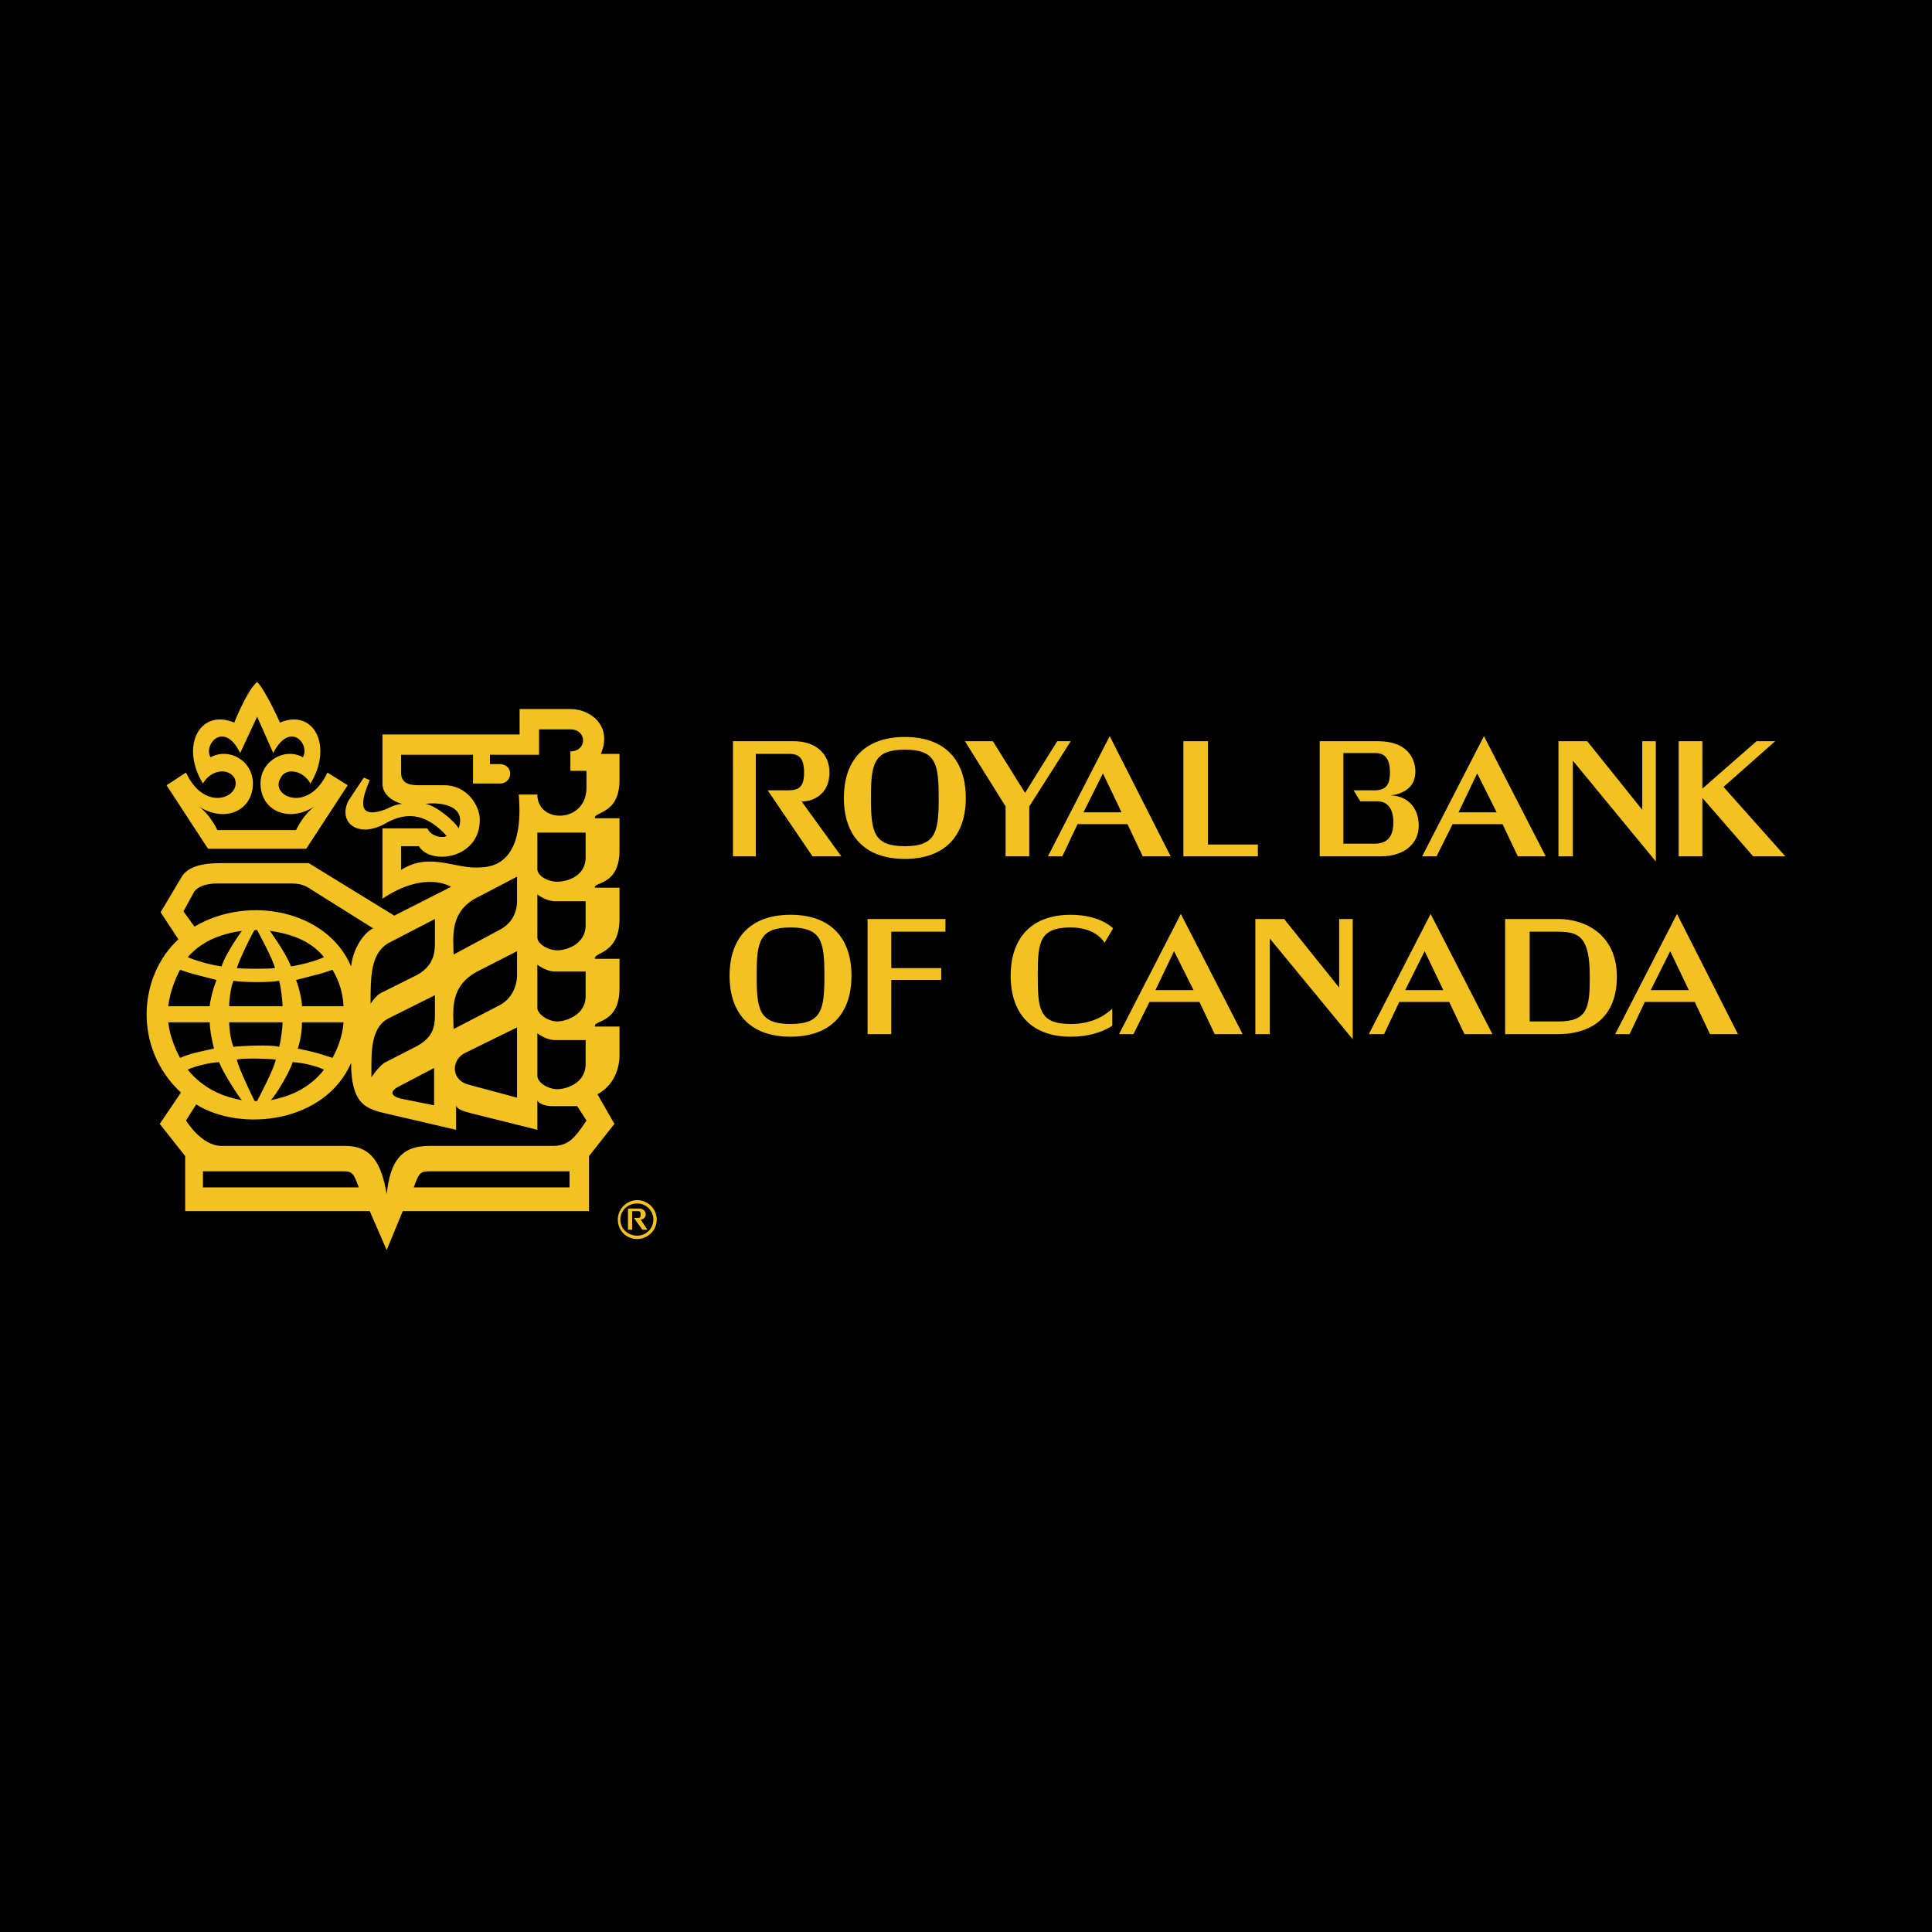<?xml version="1.0" encoding="utf-8"?>
<!-- Generator: Adobe Illustrator 13.0.0, SVG Export Plug-In . SVG Version: 6.00 Build 14948)  -->
<!DOCTYPE svg PUBLIC "-//W3C//DTD SVG 1.0//EN" "http://www.w3.org/TR/2001/REC-SVG-20010904/DTD/svg10.dtd">
<svg version="1.0" id="Layer_1" xmlns="http://www.w3.org/2000/svg" xmlns:xlink="http://www.w3.org/1999/xlink" x="0px" y="0px"
	 width="192.756px" height="192.756px" viewBox="0 0 192.756 192.756" enable-background="new 0 0 192.756 192.756"
	 xml:space="preserve">
<g>
	<polygon fill-rule="evenodd" clip-rule="evenodd" points="0,0 192.756,0 192.756,192.756 0,192.756 0,0 	"/>
	<path fill-rule="evenodd" clip-rule="evenodd" fill="#F2C122" d="M27.935,72.092c3.378-1.436,5.322,2.366,3.041,6.082
		c-0.76-1.351-2.45-1.604-2.957-0.591c-0.675,1.014,0.254,2.027,1.521,2.027c0.676,0,2.112-0.338,3.125-2.533l2.027,1.267
		l-4.139,6.334h-9.799l-4.139-6.334l1.943-1.267c1.014,2.195,2.45,2.533,3.126,2.533c1.267,0,2.196-1.013,1.689-2.027
		c-0.676-1.014-2.365-0.76-3.125,0.591c-2.281-3.716-0.338-7.518,3.125-6.082c0,0,1.267-3.21,2.281-4.055
		C26.499,68.882,27.935,72.092,27.935,72.092L27.935,72.092z M29.033,96.42c1.098-0.169,2.619-0.591,3.295-0.929
		c-0.845-1.014-2.281-2.196-5.406-2.619C26.922,92.872,28.526,95.068,29.033,96.42L29.033,96.42z M27.006,109.766
		c1.689-0.338,3.717-1.014,5.322-3.041c-0.676-0.338-1.943-0.676-3.126-0.76C28.949,106.895,27.428,109.428,27.006,109.766
		L27.006,109.766z M55.388,103.77c-0.929,0-1.774-0.676-1.774-0.676v4.223c0,0.676,1.014,1.352,2.027,1.352
		c0.591,0,2.788-0.422,2.788-2.533v-2.365H55.388L55.388,103.77z M55.388,96.927c-0.929,0-1.774-0.676-1.774-0.676v4.308
		c0,0.592,1.014,1.352,2.027,1.352c0.591,0,2.788-0.506,2.788-2.533v-2.45H55.388L55.388,96.927z M55.388,89.916
		c-0.929,0-1.774-0.676-1.774-0.676v4.308c0,0.591,1.014,1.267,2.027,1.267c0.591,0,2.788-0.422,2.788-2.534v-2.365H55.388
		L55.388,89.916z M53.614,83.073v3.632c0,0.676,1.014,1.267,2.027,1.267c0.591,0,2.788-0.338,2.788-2.45v-2.45H53.614L53.614,83.073
		z M34.271,116.861H20.248v1.605h15.543C35.285,117.031,35.115,116.861,34.271,116.861L34.271,116.861z M51.587,87.465l-3.717,1.943
		c-3.125,1.436-2.619,4.139-2.619,5.829l4.562-2.449c1.183-0.592,1.774-1.69,1.774-2.873V87.465L51.587,87.465z M43.309,106.557
		l-3.548,1.857c-0.338,0.17-1.267,0.762,0.169,1.184l3.379,0.676V106.557L43.309,106.557z M51.587,102.502l-5.322,2.619
		c-1.267,0.76-1.267,2.703,0.592,3.125l4.73,1.268V102.502L51.587,102.502z M18.305,90.929l1.098,1.521
		c5.406-3.21,13.262-1.605,15.627,3.97c0.169-1.689,1.183-3.295,2.196-3.801l-5.66-3.548c-0.845-0.506-1.183-0.929-2.534-0.929
		h-7.265c-2.112,0-2.45,0.929-2.45,0.929L18.305,90.929L18.305,90.929z M19.572,110.189l-1.014,1.604c0,0,1.521,2.535,3.548,2.535
		h12.333c2.703,0,3.632,1.857,4.139,4.814c0.338-3.041,1.267-4.814,4.224-4.814h12.333c1.437,0,2.112-0.592,3.379-2.535
		l-0.929-1.436h-2.534c-0.676,0-1.352-0.254-1.437-0.592v2.957l-6.757-1.689c-0.592-0.168-1.267-0.338-1.352-0.76v2.449
		l-7.603-1.773c-1.436-0.422-2.872-0.93-2.872-4.9C32.412,112.047,24.049,112.977,19.572,110.189L19.572,110.189z M29.54,82.82
		c0,0,0.676-1.521,1.858-2.365c-2.619,1.689-5.406,0.422-5.406-2.282c0-2.281,2.449-3.632,4.224-2.619
		c0.76-1.266-1.268-3.717-2.957-0.422l-1.605-3.632l-1.689,3.632c-1.605-3.295-3.717-0.844-2.957,0.422
		c1.858-1.013,4.224,0.338,4.224,2.619c0,2.704-2.787,3.971-5.406,2.282c1.183,0.844,1.859,2.365,1.859,2.365H29.54L29.54,82.82z
		 M43.394,91.689l-4.731,2.45c-1.689,1.098-1.689,3.294-1.689,5.998c0,0,0.507-0.76,0.929-1.014l3.717-1.858
		c1.521-0.845,1.774-2.027,1.774-3.125V91.689L43.394,91.689z M51.587,94.899l-3.801,1.943c-3.041,1.521-2.535,4.054-2.535,5.828
		l4.562-2.363c1.183-0.592,1.774-1.859,1.774-3.042V94.899L51.587,94.899z M43.394,99.291l-4.731,2.365
		c-1.774,1.014-1.605,3.633-1.605,5.83c0,0,0.591-0.93,1.267-1.438l3.294-1.688c1.521-0.846,1.774-1.859,1.774-3.043V99.291
		L43.394,99.291z M24.134,92.872c-3.041,0.422-4.477,1.605-5.407,2.619c0.761,0.338,2.196,0.76,3.379,0.929
		C22.529,95.068,24.134,92.872,24.134,92.872L24.134,92.872z M21.853,105.965c-1.098,0.084-2.45,0.422-3.126,0.76
		c1.69,2.027,3.633,2.703,5.407,3.041C23.796,109.428,22.191,106.895,21.853,105.965L21.853,105.965z M16.785,100.391h4.139
		c0-0.338,0.254-1.521,0.676-2.619c-1.943-0.507-2.45-0.592-3.632-1.014C17.63,97.35,16.954,98.869,16.785,100.391L16.785,100.391z
		 M17.967,105.543c1.267-0.508,1.521-0.508,3.379-0.93c-0.254-1.014-0.423-2.027-0.423-2.619h-4.139
		C16.954,103.516,17.63,104.951,17.967,105.543L17.967,105.543z M41.282,118.467h15.542v-1.605H42.802
		C41.958,116.861,41.789,117.031,41.282,118.467L41.282,118.467z M53.783,75.302h-4.899v0.93h0.929c1.52,0,1.351,1.942,0.084,1.942
		h-2.703v-2.872h-7.18v1.774c0,1.097,0.845,1.267,1.774,1.267h2.535c2.28,0,3.547,2.027,3.547,3.462
		c0,3.886-4.899,4.562-6.082,2.619h-1.774v2.365c2.957-1.858,5.406,0,8.025-0.253c3.716-0.169,3.97-4.309,3.716-7.265h1.858
		c0,2.957,4.899,2.873,4.899-0.675v-1.69h-1.605v-1.942c1.689,0,1.689-2.196,0-2.196h-3.125V75.302L53.783,75.302z M33.172,96.758
		c-1.183,0.422-1.689,0.507-3.632,1.014c0.422,1.098,0.591,2.281,0.591,2.619h4.139C34.186,98.531,33.511,97.35,33.172,96.758
		L33.172,96.758z M34.271,101.994h-4.139c0,0.592-0.084,1.605-0.422,2.619c1.942,0.422,1.858,0.422,3.463,0.93
		C33.511,104.951,34.186,103.516,34.271,101.994L34.271,101.994z M22.867,101.994c0,0.676,0.169,1.859,0.423,2.451
		c0.591-0.084,3.716-0.254,4.561,0c0.169-0.592,0.338-1.859,0.338-2.451H22.867L22.867,101.994z M28.188,100.391
		c0-0.592-0.169-1.943-0.338-2.535c-0.76,0.17-3.632,0.17-4.561,0c-0.254,0.592-0.423,1.859-0.423,2.535H28.188L28.188,100.391z
		 M23.627,96.589c0.591,0.084,3.21,0.084,3.801,0c-0.169-0.845-1.521-3.294-1.774-3.801h-0.253
		C25.063,93.294,23.881,95.744,23.627,96.589L23.627,96.589z M25.401,109.852h0.253c0.253-0.508,1.69-3.211,1.859-4.141
		c-0.677-0.084-3.126-0.168-3.887,0C23.796,106.557,25.147,109.344,25.401,109.852L25.401,109.852z M40.099,80.202
		c-0.929-0.254-1.943-0.93-1.943-2.028v-4.898H51.84v-2.535h5.068c2.027,0,4.224,1.689,3.041,4.477h1.858v2.619
		c0,3.463-2.618,3.125-2.45,3.801h2.45v3.209c0,3.548-2.618,3.125-2.45,3.717h2.45v3.125c0,3.548-2.618,3.294-2.45,3.97h2.45v2.958
		c0,3.547-2.618,3.125-2.45,3.801h2.45c0,3.125,0,2.871,0,2.871c0,1.268-0.506,2.957-2.196,3.887l1.69,2.955l-2.534,3.211v5.49
		H40.184l-1.605,3.887l-1.689-3.887H18.474v-5.49l-2.534-3.211l2.112-3.125c-4.814-4.477-4.224-11.656-0.254-15.289l-1.773-2.703
		l2.111-3.548c0.422-0.675,1.352-1.351,3.801-1.351h8.87l8.532,5.237l5.66-2.872c0,0-2.535-1.689-6.842,1.183v-7.012h4.477
		c0.338,0.76,1.436,1.014,1.943,0.76c-1.774-1.942-3.717-2.703-6.251-1.183c-2.703,1.436-4.646-0.253-3.548-2.365l1.521-2.281
		l0.591,0.253c-0.676,1.604-1.604,4.139,1.689,2.872C38.917,80.54,39.339,80.286,40.099,80.202L40.099,80.202z M45.759,82.651
		c0.845-2.449-2.112-2.619-3.295-2.449C43.478,80.371,45.336,81.891,45.759,82.651L45.759,82.651z"/>
	<path fill-rule="evenodd" clip-rule="evenodd" fill="#F2C122" d="M61.639,121.678c0-1.014,0.845-1.943,1.943-1.943
		c1.014,0,1.942,0.844,1.942,1.943c0,1.098-0.929,1.941-1.942,1.941C62.484,123.619,61.639,122.775,61.639,121.678L61.639,121.678z
		 M63.582,123.281c0.845,0,1.604-0.676,1.604-1.604c0-0.93-0.759-1.605-1.604-1.605c-0.929,0-1.69,0.676-1.69,1.605
		C61.892,122.605,62.653,123.281,63.582,123.281L63.582,123.281z M62.653,120.578c0.422,0,0.676,0,1.098,0s0.676,0.254,0.676,0.592
		c0,0.422-0.423,0.508-0.507,0.508l0.676,1.014h-0.507l-0.845-1.184c0.254,0,0.423,0,0.423,0c0.169,0,0.253-0.084,0.253-0.338
		s-0.084-0.338-0.253-0.338h-0.591v1.859h-0.422V120.578L62.653,120.578z"/>
	<path fill-rule="evenodd" clip-rule="evenodd" fill="#F2C122" d="M73.128,85.439h2.279V75.218h3.379
		c0.93,0,1.436,0.422,1.436,1.859c0,1.436-0.506,1.773-1.604,1.773c0,0-0.93,0-2.028,0l4.477,6.589h2.872l-3.97-5.491
		c0.845,0.084,2.788-0.507,2.788-2.871c0-1.859-1.352-3.126-3.548-3.126c-2.112,0-3.886,0-6.081,0V85.439L73.128,85.439z
		 M84.194,79.61c0,3.718,2.026,6.082,6.082,6.082c4.054,0,6.082-2.364,6.082-6.082c0-3.717-2.028-6.082-6.082-6.082
		C86.22,73.528,84.194,75.893,84.194,79.61L84.194,79.61z M90.275,74.795c3.125,0,3.378,1.437,3.378,4.814
		c0,3.379-0.254,4.815-3.378,4.815c-3.126,0-3.379-1.436-3.379-4.815C86.896,76.232,87.149,74.795,90.275,74.795L90.275,74.795z
		 M100.327,85.439h2.365v-4.983l4.139-6.505h-1.352l-3.209,5.153l-3.21-5.153h-2.788l4.055,6.505V85.439L100.327,85.439z
		 M105.986,85.439l1.521-3.21h4.983l1.521,3.21h2.787l-6.082-11.995l-6.167,11.995H105.986L105.986,85.439z M108.099,81.047
		l1.942-3.886l1.858,3.886H108.099L108.099,81.047z M118.066,73.951v11.488h7.433v-1.183h-4.983V73.951H118.066L118.066,73.951z
		 M137.494,73.951h-5.828v11.488h6.082c2.449,0,3.801-1.352,3.801-3.042c0-2.027-1.352-3.041-2.872-3.041
		c0,0,2.534-0.085,2.534-2.365C141.211,75.809,140.535,73.951,137.494,73.951L137.494,73.951z M136.818,84.172h-2.787v-9.039h3.21
		c1.013,0,1.436,0.676,1.436,1.943c0,1.012-0.254,1.773-1.521,1.773h-2.111l0.676,1.098h1.689c0.844,0,1.604,0.508,1.604,2.113
		C139.015,84.34,137.41,84.172,136.818,84.172L136.818,84.172z M143.323,85.439l1.604-3.21h4.984l1.521,3.21h2.788l-6.167-11.995
		l-6.167,11.995H143.323L143.323,85.439z M145.519,81.047l1.859-3.886l1.942,3.886H145.519L145.519,81.047z M155.487,73.951v11.488
		h1.436v-9.546l8.278,10.052V73.951h-1.352v6.842l-5.49-6.842H155.487L155.487,73.951z M169.847,85.439V79.61l5.068,5.829h3.21
		l-6.167-6.927l5.153-4.562h-1.858l-5.406,4.73v-4.73h-2.365v11.488H169.847L169.847,85.439z M72.79,97.35
		c0,3.717,2.026,6.082,6.081,6.082s6.083-2.365,6.083-6.082c0-3.717-2.028-6.082-6.083-6.082S72.79,93.632,72.79,97.35L72.79,97.35z
		 M78.871,92.534c3.125,0,3.379,1.436,3.379,4.815c0,3.379-0.253,4.814-3.379,4.814s-3.379-1.436-3.379-4.814
		C75.492,93.97,75.746,92.534,78.871,92.534L78.871,92.534z M88.923,97.771h4.984v-1.183h-4.984v-3.632h5.406v-1.267h-7.771v11.488
		h2.365V97.771L88.923,97.771z M110.971,102.332v-1.688c-0.423,0.336-1.605,1.52-4.14,1.52c-3.125,0-3.294-1.436-3.294-4.814
		c0-3.379,0.169-4.815,3.294-4.815c2.365,0,3.21,1.267,3.379,1.521l0.845-1.436c0,0-1.268-1.351-4.224-1.351
		c-3.97,0-5.997,2.365-5.997,6.082c0,3.717,2.027,6.082,5.997,6.082C109.534,103.432,110.971,102.332,110.971,102.332
		L110.971,102.332z M113.082,103.178l1.604-3.211h4.984l1.521,3.211h2.787l-6.166-11.995l-6.166,11.995H113.082L113.082,103.178z
		 M115.278,98.785l1.858-3.886l1.943,3.886H115.278L115.278,98.785z M125.246,91.689v11.488h1.436v-9.545l8.278,10.053V91.689
		h-1.352v6.842l-5.49-6.842H125.246L125.246,91.689z M138.086,103.178l1.521-3.211h4.983l1.521,3.211h2.788l-6.167-11.995
		l-6.166,11.995H138.086L138.086,103.178z M140.197,98.785l1.943-3.886l1.858,3.886H140.197L140.197,98.785z M150.165,91.689v11.488
		h5.322c2.533,0,5.828-1.098,5.828-5.744c0-4.224-3.21-5.744-5.828-5.744H150.165L150.165,91.689z M155.487,92.957
		c2.111,0,3.125,0.591,3.125,4.477c0,3.041-0.169,4.477-3.125,4.477h-2.873v-8.954H155.487L155.487,92.957z M162.583,103.178
		l1.521-3.211h4.983l1.521,3.211h2.787l-6.081-11.995l-6.167,11.995H162.583L162.583,103.178z M164.693,98.785l1.943-3.886
		l1.858,3.886H164.693L164.693,98.785z"/>
</g>
</svg>

